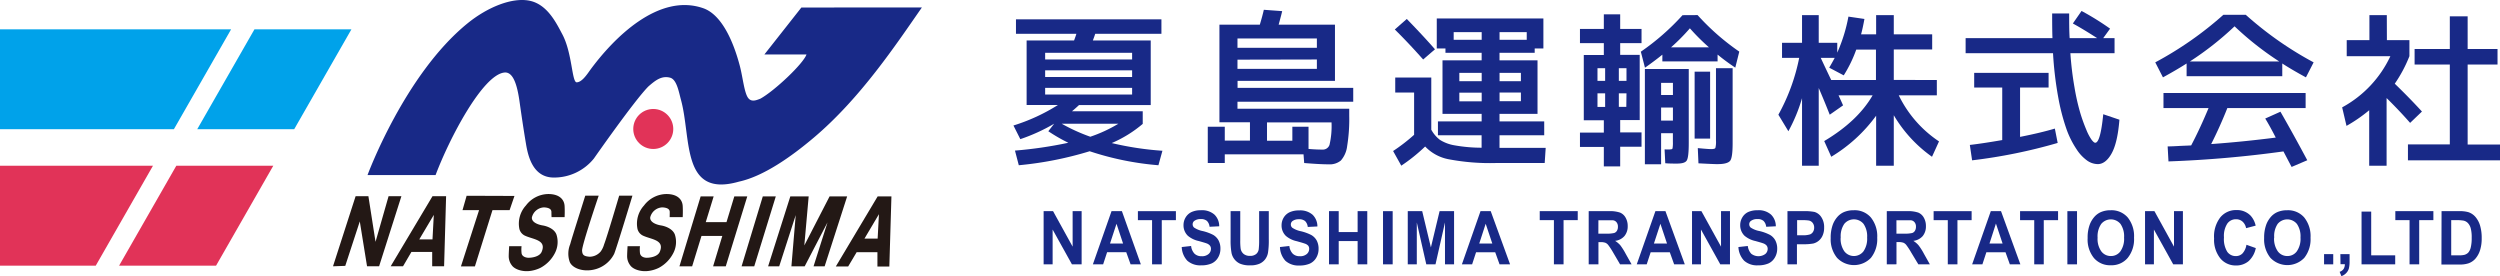 <?xml version="1.0" encoding="UTF-8"?> <svg xmlns="http://www.w3.org/2000/svg" width="574.92" height="63.51" viewBox="0 0 574.92 63.51"><defs><style> .cls-1, .cls-6 { fill: #182987; } .cls-1, .cls-3 { fill-rule: evenodd; } .cls-2 { fill: #e13358; } .cls-3, .cls-4 { fill: #231815; } .cls-5 { fill: #00a2ea; } </style></defs><g id="レイヤー_2" data-name="レイヤー 2"><g id="ヘッダーふっだー"><g><g><g><path class="cls-1" d="M184.29,1.73l-8.5,10.79h9.68c-.71,2.1-7.33,8.36-10.6,10.17-1.1.44-2.33.92-3.06-.56s-1.06-4.67-1.68-7c-1.5-5.7-4.2-11.78-8.41-13.24-10.22-3.56-20.54,6.73-26.1,14.35-.7,1-1.87,2.69-3,2.69s-1-6.78-3.34-11.11C127.87,5.16,125.82,1,121.79.17s-9.69,1.48-14.27,5.2c-14.49,11.77-23,34.89-23,34.89h15.65C103.34,31.83,111,17.19,116,16.68c2-.21,2.93,2.81,3.47,6.63.42,3,.92,6.39,1.5,9.83.5,3,1.68,7.69,6.4,7.69a11.74,11.74,0,0,0,9.21-4.38s9.31-13.34,12.54-16.58c1.55-1.34,3-2.54,5-2,1.53.42,2,3.34,2.48,5.09,2.44,8.9,0,22.63,13.34,18.81C175.64,40.52,182,36,187.08,31.71c10.8-9.1,19-21.5,24.93-30Z"></path><circle class="cls-2" cx="150.23" cy="29.66" r="4.6"></circle></g><g><polygon class="cls-3" points="107.31 45.02 106.36 48.33 110.17 48.33 106 61.27 109.21 61.27 113.25 48.33 117.19 48.33 118.31 45.06 107.31 45.02"></polygon><path class="cls-3" d="M126.84,49.93h3s.07-1.29,0-2.56c-.08-1.44-1.15-2.75-3.76-2.75a6.55,6.55,0,0,0-5.13,2.63,6.18,6.18,0,0,0-1.51,5.39,2.34,2.34,0,0,0,1.36,1.59c1.89.86,4.93.94,3.77,3.67-.51,1.19-2.37,1.38-3,1.38S120,59,119.94,58.17a6.91,6.91,0,0,1,0-1.55h-2.85s-.1,1.63-.1,2.26a3.41,3.41,0,0,0,.7,2.12c.62.92,2.38,1.53,4.12,1.32a7.6,7.6,0,0,0,2.5-.74,7.92,7.92,0,0,0,3.32-3.42,5.52,5.52,0,0,0,.33-4.24c-.51-1.33-2.18-1.92-3.17-2.08s-2.58-.7-2.47-1.85a3,3,0,0,1,2.8-2.3c1.18.07,1.69.43,1.69,1.07S126.84,49.93,126.84,49.93Z"></path><path class="cls-3" d="M154,49.93h3s.07-1.29,0-2.56c-.08-1.44-1.15-2.75-3.75-2.75a6.55,6.55,0,0,0-5.14,2.63,6.18,6.18,0,0,0-1.51,5.39,2.34,2.34,0,0,0,1.36,1.59c1.9.86,4.93.94,3.77,3.67-.51,1.19-2.37,1.38-3,1.38s-1.46-.26-1.56-1.11a6.91,6.91,0,0,1,0-1.55h-2.85s-.1,1.63-.1,2.26a3.41,3.41,0,0,0,.7,2.12c.62.92,2.38,1.53,4.12,1.32a7.6,7.6,0,0,0,2.5-.74,7.92,7.92,0,0,0,3.32-3.42,5.52,5.52,0,0,0,.33-4.24C154.67,52.59,153,52,152,51.84s-2.57-.7-2.47-1.85a3,3,0,0,1,2.8-2.3c1.18.07,1.69.43,1.69,1.07S154,49.93,154,49.93Z"></path><path class="cls-3" d="M137.68,45h-3.09c-3.1,9.87-3.1,9.87-3.47,11.18a5.72,5.72,0,0,0-.09,4.08c.61,1.4,2.87,2.21,5.13,1.82a6.9,6.9,0,0,0,5.08-3.7c.62-1.53,4.2-13.38,4.2-13.38h-3.05s-2.78,9.47-3.46,11.18a5.23,5.23,0,0,1-.79,1.66,3.38,3.38,0,0,1-2.53,1.2c-1.33-.1-1.7-.39-1.75-1.43C133.82,56.37,137.68,45,137.68,45Z"></path><polygon class="cls-3" points="175.42 45.16 170.54 61.25 173.45 61.25 178.41 45.16 175.42 45.16"></polygon><polygon class="cls-3" points="193.4 45.16 192.2 45.16 190.78 45.16 184.97 56.44 185.97 45.16 184.38 45.16 183.35 45.16 181.75 45.16 176.64 61.25 179.19 61.25 182.99 49.47 182 61.25 182.5 61.25 184.55 61.25 185.05 61.25 190.3 51.14 187.09 61.25 189.64 61.25 194.82 45.16 193.4 45.16"></polygon><polygon class="cls-3" points="168.87 45.16 167.07 51.09 162.3 51.09 164.12 45.16 161.13 45.16 156.25 61.25 159.17 61.25 161.32 54.25 166.11 54.25 163.99 61.25 166.9 61.25 171.85 45.16 168.87 45.16"></polygon><path class="cls-4" d="M201.83,45.17l-9.62,16.11h2.84L197,58h4.78v3.29h2.74L205,45.17Zm0,9.7H198.8l3.33-5.62Z"></path><path class="cls-4" d="M99.46,45.12,89.84,61.24h2.84l1.93-3.3h4.78v3.3h2.74l.46-16.12Zm0,9.93H96.42l3.34-5.63Z"></path><path class="cls-3" d="M84.72,45.12l1.64,10.49,3-10.49h2.95L87.18,61.24H84.41L82.74,50.92,79.4,61.14l-2.82.1,5.2-16.12Z"></path></g><polygon class="cls-5" points="0 6.74 0 29.71 39.99 29.71 53.15 6.74 0 6.74"></polygon><polygon class="cls-5" points="67.66 29.71 80.82 6.74 58.52 6.74 45.36 29.71 67.66 29.71"></polygon><polygon class="cls-2" points="40.55 38.11 27.39 61.09 49.69 61.09 62.85 38.11 40.55 38.11"></polygon><polygon class="cls-2" points="0 38.11 0 61.09 22.02 61.09 35.18 38.11 0 38.11"></polygon></g><g><g><path class="cls-6" d="M233.64,7.78V4.44h33.45V7.78H251.86q-.12.42-.54,1.53h13.31V24.16H248.14c-.69.64-1.23,1.11-1.61,1.42h16.26v2.91a27.9,27.9,0,0,1-7.13,4.41,71.22,71.22,0,0,0,11.66,1.77L266.4,38a67.14,67.14,0,0,1-15.81-3.22A81.12,81.12,0,0,1,234.29,38l-.88-3.37a95.8,95.8,0,0,0,12.27-1.8,38,38,0,0,1-4.6-2.65l1.34-1.73h0A41.6,41.6,0,0,1,234.64,32l-1.58-3.14a42.88,42.88,0,0,0,10.24-4.72h-7.21V9.31H247c.25-.66.43-1.17.53-1.53Zm6.71,5.9h20V12.15h-20Zm0,2.5v1.53h20V16.18Zm20,5.56V20.21h-20v1.53Zm-9.63,9.71a32.72,32.72,0,0,0,6.48-3H244.15A41.33,41.33,0,0,0,250.75,31.45Z"></path><path class="cls-6" d="M280.43,28.11V5.67h9.29c.38-1.26.69-2.4.92-3.42l4.22.31c-.1.46-.37,1.5-.81,3.11H307V18.59h-22.4v1.62H311.2v3.18H284.58V25h25.7v1.61a38.56,38.56,0,0,1-.48,7,6.13,6.13,0,0,1-1.44,3.3,4,4,0,0,1-2.8.88c-1.36,0-3.23-.1-5.64-.3l-.15-2H281.66v2h-3.91V29.14h3.91v3.19h5.79V28.11ZM284.58,11h18.26V8.85H284.58Zm0,2.72v2.11h18.26V13.68Zm16.34,20.53c1.12.1,2.19.15,3.18.15a1.61,1.61,0,0,0,1.65-1.11,19.07,19.07,0,0,0,.46-5.14H291.37v4.22h5.83V29.14h3.72Z"></path><path class="cls-6" d="M320.86,17.83h8.29v12a7.36,7.36,0,0,0,2,2.34,9.14,9.14,0,0,0,3.4,1.26,35.49,35.49,0,0,0,6.17.54V31.1H330.68V27.92h10.05V26.19h-9V13.88h9V12.15h-8.32v-1h-2V4.25h24.52v6.9h-2v1h-8.09v1.73h8.74V26.19h-8.74v1.73h10.28V31.1H344.84V34h10.62l-.23,3.49H344a50.83,50.83,0,0,1-10.76-.85,10,10,0,0,1-5.5-2.95,39.63,39.63,0,0,1-5.49,4.41l-1.88-3.37A40.69,40.69,0,0,0,325.2,31V21.28h-4.34ZM330,11.34l-2.72,2.34q-3.5-3.94-6.52-6.9l2.76-2.42C326,6.92,328.18,9.25,330,11.34Zm10.74-3.95h-6.44V9.16h6.44Zm-5.14,11.28h5.14V16.75h-5.14Zm0,4.64h5.14v-2h-5.14Zm15.5-14.15V7.39h-6.25V9.16Zm-6.25,9.51h4.91V16.75h-4.91Zm0,2.61v2h4.91v-2Z"></path><path class="cls-6" d="M367.37,27.65h-3.15v-15h4.61V9.92h-5.49V6.66h5.49V3.29h3.76V6.66h4.91V9.92h-4.91v2.69h4.49v15h-4.49v2.84h4.91v3.3h-4.91v4.52h-3.76V33.79h-5.49v-3.3h5.49V27.65Zm0-9.06h1.76V15.68h-1.76Zm0,6h1.76V21.47h-1.76Zm6.67-6V15.68h-1.76v2.91Zm0,2.88h-1.76v3.11H374Zm16.35-18a54.31,54.31,0,0,0,9.59,8.4l-.92,3.68a46.39,46.39,0,0,1-4.07-3v1.57h-12.7V12.57c-1.4,1.13-2.75,2.12-4,3l-.95-3.68a54.67,54.67,0,0,0,9.59-8.4Zm-6.26,30.88c.29,0,.45-.08.5-.23a7.54,7.54,0,0,0,.08-1.49v-2H382v7.14h-3.73V15.87h10.09v17c0,2.14-.14,3.47-.44,4s-1.06.75-2.32.75c-.84,0-1.72,0-2.64-.08l-.16-3.19A10.34,10.34,0,0,0,384.13,34.36ZM382,21.85h2.72V19.06H382Zm0,2.88v3h2.72v-3Zm2.3-13.85H393a48.84,48.84,0,0,1-4.38-4.37A45.7,45.7,0,0,1,384.29,10.88Zm5.41,21V16.48h3.56V31.87Zm5.37,5.87c-.72,0-2.21-.07-4.49-.19l-.15-3.5c1.61.16,2.64.23,3.1.23s.85-.08.94-.26a5.63,5.63,0,0,0,.14-1.69V15.68h3.83V32.94c0,2.15-.18,3.49-.55,4S396.58,37.74,395.07,37.74Z"></path><path class="cls-6" d="M445.41,18.4v3.53h-8.75a26.76,26.76,0,0,0,9.25,10.59l-1.61,3.53a30.91,30.91,0,0,1-8.79-9.55V38.12h-4.06V26.61a35.18,35.18,0,0,1-10.32,9.44l-1.62-3.61q7.68-4.56,11.13-10.51h-7.83c.13.28.32.69.56,1.23l.48,1.07-3.07,2.15q-1.23-3.14-2.53-6.14V38.12h-3.84V22.58a37.26,37.26,0,0,1-3.14,7.6l-2.3-3.8a45,45,0,0,0,4.79-13.08h-3.95V9.85h4.6V3.48h3.84V9.85h4.26v2.26a37,37,0,0,0,2.57-8.29l3.68.54c-.26,1.41-.51,2.59-.77,3.53h3.46V3.48h4.06V7.89h8.83v3.49h-8.83v7ZM424,17.33l-3.34-1.77c.41-.69.83-1.44,1.27-2.26h-3.22q.76,1.65,2.41,5.1h10.29v-7h-4.53A29.93,29.93,0,0,1,424,17.33Z"></path><path class="cls-6" d="M476.69,5.4l2-2.88a62.05,62.05,0,0,1,6.56,4.07l-1.58,2.18h2.61v3.46H476.12a74.53,74.53,0,0,0,.94,7.82,50.47,50.47,0,0,0,1.32,5.87,37.66,37.66,0,0,0,1.4,3.9A11.44,11.44,0,0,0,481,32.14q.53.69.84.69c.79,0,1.41-2.19,1.84-6.56l3.72,1.26c-.28,3.51-.87,6.08-1.78,7.73s-2,2.48-3.2,2.48a4.35,4.35,0,0,1-2.38-.77,9.49,9.49,0,0,1-2.5-2.65,20.78,20.78,0,0,1-2.34-4.7,47.89,47.89,0,0,1-1.88-7.29,81.88,81.88,0,0,1-1.19-10.1h-20.1V8.77H472c-.05-1.2-.07-3.09-.07-5.67h3.91c0,2,0,3.91.11,5.67h6.33C480.26,7.47,478.4,6.34,476.69,5.4ZM473.2,32.87a121.19,121.19,0,0,1-19.68,4L453,33.33c2-.23,4.5-.61,7.45-1.12V20.13H454V16.75h17.11v3.38h-6.56V31.48q4.75-.94,8-1.91Z"></path><path class="cls-6" d="M524.85,14.6v2.92h-22V14.6c-1.45.93-3.27,2-5.44,3.19l-1.77-3.45A80.68,80.68,0,0,0,511.31,3.4h5.14a80.3,80.3,0,0,0,15.61,10.94l-1.77,3.45Q527,16,524.85,14.6Zm-.42,11.09q3,5.22,6.17,11.16L527,38.39c-.16-.28-.78-1.47-1.88-3.57a259,259,0,0,1-26.44,2.3l-.19-3.45c.1,0,.85,0,2.23-.08s2.44-.1,3.18-.15q2-3.79,4-8.59H497.53V21.39h32.69v3.46h-18q-1.72,4.33-3.72,8.28,7.06-.5,14.85-1.49Q522,29,520.93,27.26Zm-.27-11.55a69.86,69.86,0,0,1-10.28-8.09,70.47,70.47,0,0,1-10.29,8.09Z"></path><path class="cls-6" d="M548.91,9.23h5.18v3.69a31.44,31.44,0,0,1-3.37,6.33q3.33,3.21,6.25,6.4l-2.72,2.61q-2.46-2.81-5.41-5.71V38.12h-4V25.35a34.78,34.78,0,0,1-5.22,3.6l-1-4.26a25.83,25.83,0,0,0,11.09-11.77H539.67V9.23h5.22V3.48h4Zm18.57,24h7.44v3.64H553.75V33.21h9.63V14.84h-8.1V11.27h8.1V3.75h4.1v7.52h6.87v3.57h-6.87Z"></path></g><g><path class="cls-6" d="M240,60.79V48.56h2.17l4.5,8.16V48.56h2.07V60.79h-2.23l-4.44-8v8Z"></path><path class="cls-6" d="M262.36,60.79H260L259,58h-4.4l-.91,2.78h-2.36l4.29-12.23H258ZM258.27,56l-1.51-4.54L255.27,56Z"></path><path class="cls-6" d="M264.94,60.79V50.63h-3.26V48.56h8.74v2.07h-3.25V60.79Z"></path><path class="cls-6" d="M271.76,56.81l2.16-.24a3,3,0,0,0,.79,1.78,2.25,2.25,0,0,0,1.61.57,2.28,2.28,0,0,0,1.62-.51,1.56,1.56,0,0,0,.54-1.18,1.17,1.17,0,0,0-.23-.74,1.76,1.76,0,0,0-.8-.53c-.26-.1-.85-.27-1.77-.53a5.73,5.73,0,0,1-2.51-1.21,3.32,3.32,0,0,1-1-2.46,3.39,3.39,0,0,1,.48-1.75A3.14,3.14,0,0,1,274,48.77a5,5,0,0,1,2.16-.42,4.31,4.31,0,0,1,3.12,1,3.7,3.7,0,0,1,1.1,2.69l-2.22.11a2.19,2.19,0,0,0-.61-1.35,2.08,2.08,0,0,0-1.41-.42,2.39,2.39,0,0,0-1.52.44,1,1,0,0,0-.35.76,1,1,0,0,0,.33.75,5.48,5.48,0,0,0,2,.81,10.56,10.56,0,0,1,2.4.88,3.33,3.33,0,0,1,1.22,1.25,4,4,0,0,1,.44,1.94,3.91,3.91,0,0,1-.53,2,3.3,3.3,0,0,1-1.49,1.37,5.8,5.8,0,0,1-2.39.44,4.49,4.49,0,0,1-3.21-1.07A4.88,4.88,0,0,1,271.76,56.81Z"></path><path class="cls-6" d="M283,48.56h2.22v6.62a13.94,13.94,0,0,0,.09,2,2,2,0,0,0,.68,1.21,2.18,2.18,0,0,0,1.46.45,2.07,2.07,0,0,0,1.43-.43,1.73,1.73,0,0,0,.58-1.05,16.11,16.11,0,0,0,.1-2.08V48.56h2.22V55a18.32,18.32,0,0,1-.18,3.11,3.55,3.55,0,0,1-.67,1.54,3.33,3.33,0,0,1-1.29,1,5.1,5.1,0,0,1-2.12.37,5.54,5.54,0,0,1-2.39-.4,3.46,3.46,0,0,1-1.91-2.41,16,16,0,0,1-.22-3.1Z"></path><path class="cls-6" d="M294.35,56.81l2.16-.24a3,3,0,0,0,.79,1.78,2.23,2.23,0,0,0,1.61.57,2.28,2.28,0,0,0,1.62-.51,1.56,1.56,0,0,0,.54-1.18,1.17,1.17,0,0,0-.23-.74A1.82,1.82,0,0,0,300,56c-.26-.1-.85-.27-1.78-.53a5.74,5.74,0,0,1-2.5-1.21,3.32,3.32,0,0,1-1-2.46,3.39,3.39,0,0,1,.48-1.75,3.17,3.17,0,0,1,1.37-1.24,5.09,5.09,0,0,1,2.17-.42,4.31,4.31,0,0,1,3.12,1,3.74,3.74,0,0,1,1.1,2.69l-2.22.11a2.19,2.19,0,0,0-.61-1.35,2.08,2.08,0,0,0-1.41-.42,2.39,2.39,0,0,0-1.52.44,1,1,0,0,0-.35.76,1,1,0,0,0,.33.75,5.48,5.48,0,0,0,2,.81,10.56,10.56,0,0,1,2.4.88,3.33,3.33,0,0,1,1.22,1.25,4,4,0,0,1,.43,1.94,3.9,3.9,0,0,1-.52,2,3.3,3.3,0,0,1-1.49,1.37,5.8,5.8,0,0,1-2.39.44,4.49,4.49,0,0,1-3.21-1.07A4.88,4.88,0,0,1,294.35,56.81Z"></path><path class="cls-6" d="M305.63,60.79V48.56h2.23v4.81h4.35V48.56h2.22V60.79h-2.22V55.44h-4.35v5.35Z"></path><path class="cls-6" d="M318.05,60.79V48.56h2.22V60.79Z"></path><path class="cls-6" d="M323.74,60.79V48.56h3.32l2,8.34,2-8.34h3.33V60.79H332.3V51.16l-2.18,9.63H328l-2.18-9.63v9.63Z"></path><path class="cls-6" d="M347.27,60.79h-2.42l-1-2.78h-4.4l-.91,2.78h-2.35l4.28-12.23h2.35ZM343.18,56l-1.52-4.54L340.18,56Z"></path><path class="cls-6" d="M357.35,60.79V50.63h-3.26V48.56h8.74v2.07h-3.26V60.79Z"></path><path class="cls-6" d="M365.35,60.79V48.56H370a7.23,7.23,0,0,1,2.56.33,2.62,2.62,0,0,1,1.28,1.17,3.8,3.8,0,0,1,.48,1.92,3.48,3.48,0,0,1-.73,2.28,3.36,3.36,0,0,1-2.17,1.13,5.49,5.49,0,0,1,1.19,1,15,15,0,0,1,1.26,2l1.34,2.39h-2.65L371,58.12a16.17,16.17,0,0,0-1.17-1.79,1.65,1.65,0,0,0-.67-.51,3.34,3.34,0,0,0-1.12-.14h-.45v5.11Zm2.22-7.06h1.65a7.61,7.61,0,0,0,2-.15,1.19,1.19,0,0,0,.63-.52,1.72,1.72,0,0,0,.22-.92,1.54,1.54,0,0,0-.3-1,1.23,1.23,0,0,0-.83-.48c-.18,0-.72,0-1.62,0h-1.74Z"></path><path class="cls-6" d="M387.45,60.79H385l-1-2.78h-4.4l-.91,2.78H376.4l4.29-12.23H383ZM383.36,56l-1.52-4.54L380.35,56Z"></path><path class="cls-6" d="M389.11,60.79V48.56h2.16l4.51,8.16V48.56h2.06V60.79h-2.23l-4.44-8v8Z"></path><path class="cls-6" d="M399.78,56.81l2.16-.24a3.11,3.11,0,0,0,.79,1.78,2.69,2.69,0,0,0,3.23.06,1.53,1.53,0,0,0,.55-1.18,1.23,1.23,0,0,0-.23-.74,1.82,1.82,0,0,0-.8-.53c-.26-.1-.85-.27-1.78-.53a5.78,5.78,0,0,1-2.51-1.21,3.35,3.35,0,0,1-1-2.46,3.39,3.39,0,0,1,.48-1.75A3.07,3.07,0,0,1,402,48.77a5.09,5.09,0,0,1,2.17-.42,4.27,4.27,0,0,1,3.11,1,3.7,3.7,0,0,1,1.1,2.69l-2.22.11a2.13,2.13,0,0,0-.61-1.35,2,2,0,0,0-1.41-.42,2.36,2.36,0,0,0-1.51.44.93.93,0,0,0-.36.76,1,1,0,0,0,.33.75,5.47,5.47,0,0,0,2.05.81,10.26,10.26,0,0,1,2.39.88,3.26,3.26,0,0,1,1.22,1.25,4,4,0,0,1,.44,1.94,3.91,3.91,0,0,1-.53,2,3.27,3.27,0,0,1-1.48,1.37,5.81,5.81,0,0,1-2.4.44,4.45,4.45,0,0,1-3.2-1.07A4.88,4.88,0,0,1,399.78,56.81Z"></path><path class="cls-6" d="M411.06,60.79V48.56h3.57a11.87,11.87,0,0,1,2.64.18,2.83,2.83,0,0,1,1.58,1.2,4.06,4.06,0,0,1,.64,2.38,4.27,4.27,0,0,1-.37,1.89A3.17,3.17,0,0,1,417,56a12.08,12.08,0,0,1-2.31.17h-1.45v4.62Zm2.22-10.16V54.1h1.22a5.15,5.15,0,0,0,1.76-.2,1.43,1.43,0,0,0,.69-.6,1.75,1.75,0,0,0,.25-.95,1.72,1.72,0,0,0-.35-1.1,1.49,1.49,0,0,0-.89-.54,9.32,9.32,0,0,0-1.6-.08Z"></path><path class="cls-6" d="M421,54.75a8.65,8.65,0,0,1,.5-3.14,5.8,5.8,0,0,1,1-1.68,4.3,4.3,0,0,1,1.42-1.1,5.57,5.57,0,0,1,2.37-.48A4.92,4.92,0,0,1,430.23,50a6.86,6.86,0,0,1,1.47,4.67,6.87,6.87,0,0,1-1.45,4.63,5.38,5.38,0,0,1-7.78,0A6.73,6.73,0,0,1,421,54.75Zm2.29-.09a5,5,0,0,0,.86,3.15,2.78,2.78,0,0,0,4.38,0,5.08,5.08,0,0,0,.85-3.19,5,5,0,0,0-.83-3.14,2.87,2.87,0,0,0-4.42,0A5,5,0,0,0,423.31,54.66Z"></path><path class="cls-6" d="M433.9,60.79V48.56h4.68a7.23,7.23,0,0,1,2.56.33,2.62,2.62,0,0,1,1.28,1.17A3.8,3.8,0,0,1,442.9,52a3.48,3.48,0,0,1-.73,2.28A3.36,3.36,0,0,1,440,55.39a5.26,5.26,0,0,1,1.19,1,13.85,13.85,0,0,1,1.27,2l1.34,2.39h-2.65l-1.61-2.67a16.17,16.17,0,0,0-1.17-1.79,1.71,1.71,0,0,0-.67-.51,3.38,3.38,0,0,0-1.12-.14h-.45v5.11Zm2.22-7.06h1.64a7.65,7.65,0,0,0,2-.15,1.17,1.17,0,0,0,.62-.52,1.72,1.72,0,0,0,.23-.92,1.54,1.54,0,0,0-.3-1,1.23,1.23,0,0,0-.83-.48c-.18,0-.72,0-1.63,0h-1.73Z"></path><path class="cls-6" d="M447.93,60.79V50.63h-3.26V48.56h8.74v2.07h-3.26V60.79Z"></path><path class="cls-6" d="M464.62,60.79H462.2l-1-2.78h-4.4l-.91,2.78h-2.36l4.29-12.23h2.35ZM460.53,56,459,51.41,457.52,56Z"></path><path class="cls-6" d="M467.81,60.79V50.63h-3.26V48.56h8.74v2.07H470V60.79Z"></path><path class="cls-6" d="M475.43,60.79V48.56h2.22V60.79Z"></path><path class="cls-6" d="M480.09,54.75a8.44,8.44,0,0,1,.5-3.14,5.8,5.8,0,0,1,1-1.68,4.3,4.3,0,0,1,1.42-1.1,5.51,5.51,0,0,1,2.37-.48A4.92,4.92,0,0,1,489.3,50a6.86,6.86,0,0,1,1.46,4.67,6.81,6.81,0,0,1-1.45,4.63A4.83,4.83,0,0,1,485.44,61a4.89,4.89,0,0,1-3.9-1.66A6.73,6.73,0,0,1,480.09,54.75Zm2.29-.09a4.89,4.89,0,0,0,.86,3.15,2.69,2.69,0,0,0,2.19,1.07,2.66,2.66,0,0,0,2.18-1.06,5,5,0,0,0,.86-3.19,5,5,0,0,0-.83-3.14,2.87,2.87,0,0,0-4.42,0A5,5,0,0,0,482.38,54.66Z"></path><path class="cls-6" d="M493.29,60.79V48.56h2.16l4.5,8.16V48.56H502V60.79h-2.23l-4.44-8v8Z"></path><path class="cls-6" d="M516.61,56.29l2.15.76a5.48,5.48,0,0,1-1.65,3,4.36,4.36,0,0,1-2.92,1,4.54,4.54,0,0,1-3.61-1.66,6.82,6.82,0,0,1-1.41-4.55A7.17,7.17,0,0,1,510.59,50a4.63,4.63,0,0,1,3.73-1.69,4.32,4.32,0,0,1,3.28,1.32,5,5,0,0,1,1.13,2.26l-2.2.58a2.68,2.68,0,0,0-.81-1.5,2.2,2.2,0,0,0-1.51-.55,2.39,2.39,0,0,0-2,1,5.2,5.2,0,0,0-.77,3.17,5.57,5.57,0,0,0,.75,3.3,2.35,2.35,0,0,0,2,1,2.08,2.08,0,0,0,1.52-.62A3.82,3.82,0,0,0,516.61,56.29Z"></path><path class="cls-6" d="M520.68,54.75a8.65,8.65,0,0,1,.5-3.14,5.8,5.8,0,0,1,1-1.68,4.3,4.3,0,0,1,1.42-1.1,5.51,5.51,0,0,1,2.37-.48A4.92,4.92,0,0,1,529.89,50a6.86,6.86,0,0,1,1.46,4.67,6.86,6.86,0,0,1-1.44,4.63,5.38,5.38,0,0,1-7.78,0A6.73,6.73,0,0,1,520.68,54.75Zm2.29-.09a5,5,0,0,0,.86,3.15A2.69,2.69,0,0,0,526,58.88a2.65,2.65,0,0,0,2.18-1.06,5,5,0,0,0,.86-3.19,5,5,0,0,0-.83-3.14,2.87,2.87,0,0,0-4.42,0A5,5,0,0,0,523,54.66Z"></path><path class="cls-6" d="M534.46,60.79V58.44h2.11v2.35Z"></path><path class="cls-6" d="M538.21,58.44h2.12v1.68a6.63,6.63,0,0,1-.16,1.6,2.5,2.5,0,0,1-.6,1.06,2.87,2.87,0,0,1-1.12.73l-.41-1a1.75,1.75,0,0,0,.91-.65,2.06,2.06,0,0,0,.29-1.11h-1Z"></path><path class="cls-6" d="M543.08,60.79V48.66h2.22V58.72h5.52v2.07Z"></path><path class="cls-6" d="M554.12,60.79V50.63h-3.27V48.56h8.75v2.07h-3.26V60.79Z"></path><path class="cls-6" d="M561.48,48.56h4.06a7.07,7.07,0,0,1,2.1.23,3.66,3.66,0,0,1,1.66,1.13,5.51,5.51,0,0,1,1.05,2,9.94,9.94,0,0,1,.36,2.89,8.72,8.72,0,0,1-.34,2.6,5.46,5.46,0,0,1-1.18,2.16,3.8,3.8,0,0,1-1.56,1,6.13,6.13,0,0,1-2,.26h-4.18Zm2.22,2.07v8.09h1.66a5.47,5.47,0,0,0,1.35-.11,2,2,0,0,0,.9-.51,2.75,2.75,0,0,0,.58-1.18,8.91,8.91,0,0,0,.22-2.24,8.14,8.14,0,0,0-.22-2.18,2.87,2.87,0,0,0-.63-1.18,2,2,0,0,0-1-.58,9.12,9.12,0,0,0-1.83-.11Z"></path></g></g></g></g></g></svg> 